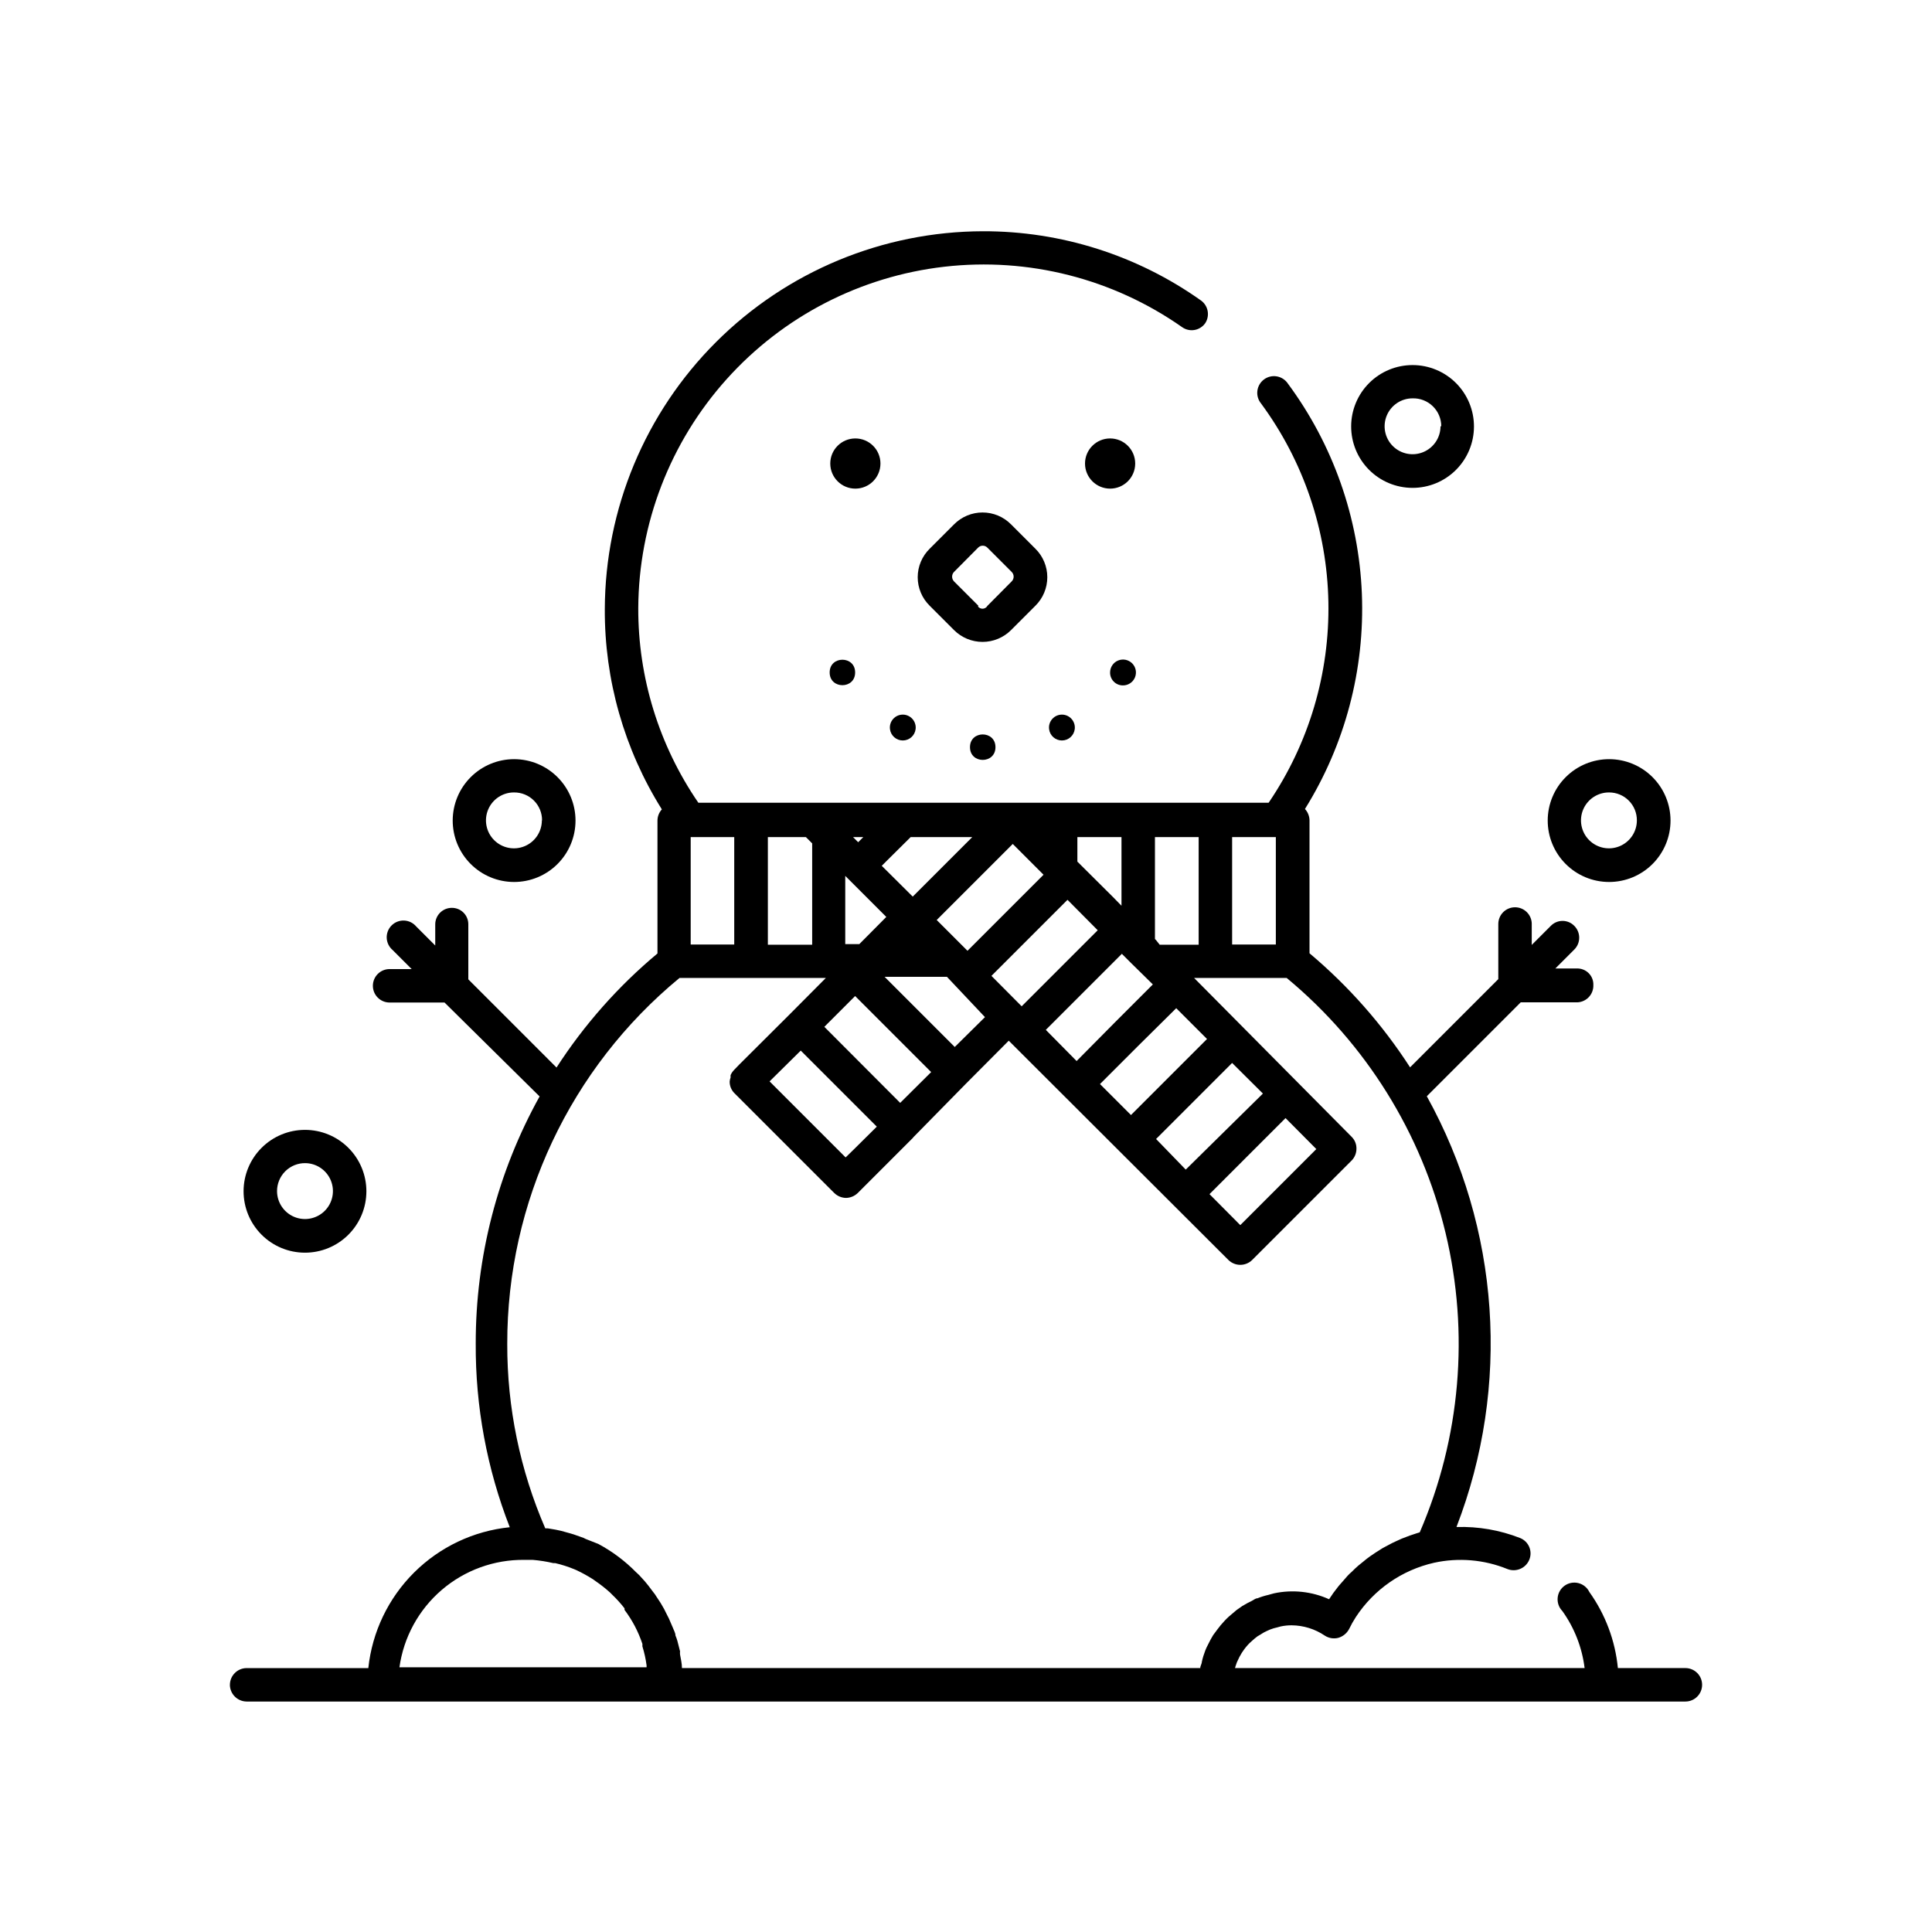 <?xml version="1.0" encoding="UTF-8"?>
<!-- Uploaded to: SVG Repo, www.svgrepo.com, Generator: SVG Repo Mixer Tools -->
<svg fill="#000000" width="800px" height="800px" version="1.1" viewBox="144 144 512 512" xmlns="http://www.w3.org/2000/svg">
 <g>
  <path d="m204.92 590.49c0.027 2.438 1.996 4.406 4.434 4.434h381.29c2.449 0 4.434-1.984 4.434-4.434s-1.984-4.434-4.434-4.434h-17.887c-0.707-7.266-3.312-14.215-7.555-20.152-0.57-1.172-1.621-2.035-2.883-2.359-1.258-0.324-2.598-0.082-3.66 0.668-1.066 0.75-1.746 1.926-1.863 3.223-0.117 1.297 0.34 2.578 1.25 3.508 3.195 4.465 5.223 9.664 5.894 15.113h-92.648c0.094-0.375 0.211-0.746 0.352-1.109 0.086-0.297 0.203-0.582 0.352-0.855 0.301-0.695 0.656-1.371 1.059-2.016l0.301-0.453c0.52-0.777 1.109-1.504 1.766-2.164l0.555-0.504c0.496-0.465 1.02-0.902 1.562-1.312l0.855-0.504c0.508-0.352 1.047-0.652 1.613-0.906l0.906-0.402c0.602-0.238 1.227-0.422 1.863-0.555l0.906-0.25c0.961-0.207 1.941-0.309 2.922-0.305 3.125 0.027 6.176 0.973 8.766 2.723 1.055 0.695 2.356 0.914 3.578 0.602 1.23-0.352 2.266-1.188 2.871-2.316 0.535-1.113 1.141-2.188 1.812-3.223 4.785-7.289 12.207-12.434 20.707-14.359 6.504-1.422 13.281-0.844 19.449 1.664 2.281 0.898 4.863-0.203 5.793-2.469 0.449-1.082 0.445-2.301-0.012-3.379-0.453-1.078-1.32-1.93-2.406-2.367-5.371-2.109-11.113-3.102-16.879-2.922 14.414-37.34 11.535-79.148-7.859-114.16l24.887-24.887h14.562c1.246 0.07 2.465-0.383 3.356-1.258 0.891-0.871 1.375-2.078 1.328-3.328 0.047-1.184-0.41-2.332-1.254-3.164-0.84-0.832-1.996-1.273-3.18-1.219h-5.641l5.039-5.039v0.004c1.715-1.73 1.715-4.519 0-6.25-0.816-0.848-1.945-1.328-3.125-1.328s-2.305 0.48-3.125 1.328l-5.039 5.039v-5.543h0.004c0-2.449-1.984-4.434-4.434-4.434s-4.434 1.984-4.434 4.434v14.609l-23.379 23.379c-7.328-11.348-16.312-21.535-26.652-30.23v-35.266c-0.027-1.105-0.457-2.16-1.207-2.973 10.633-17.082 15.891-36.965 15.082-57.074-0.809-20.105-7.644-39.504-19.617-55.676-0.676-1.008-1.734-1.691-2.93-1.895-1.195-0.207-2.422 0.09-3.394 0.812-0.973 0.727-1.605 1.816-1.754 3.019-0.148 1.203 0.207 2.414 0.977 3.352 11.246 15.254 17.48 33.629 17.844 52.578 0.359 18.953-5.172 37.547-15.832 53.223h-151.14 0.004c-10.422-15.184-15.977-33.176-15.922-51.59 0.121-22.387 8.441-43.957 23.391-60.621 14.945-16.668 35.48-27.281 57.723-29.832 22.242-2.551 44.645 3.137 62.977 15.988 0.949 0.688 2.129 0.969 3.285 0.777 1.152-0.188 2.184-0.832 2.863-1.785 1.289-1.961 0.828-4.594-1.059-5.996-16.891-12.008-37.113-18.438-57.84-18.387-26.535 0.066-51.973 10.629-70.746 29.387-18.777 18.758-29.367 44.18-29.461 70.719-0.094 18.773 5.148 37.191 15.117 53.102-0.73 0.801-1.145 1.84-1.16 2.922v35.266c-10.391 8.672-19.41 18.863-26.754 30.23l-23.375-23.375v-14.613c0-1.156-0.465-2.266-1.289-3.082-0.82-0.812-1.938-1.262-3.094-1.25-1.172 0-2.293 0.469-3.117 1.301-0.824 0.832-1.281 1.961-1.266 3.133v5.543l-5.039-5.039c-0.801-0.949-1.961-1.52-3.203-1.574-1.238-0.051-2.445 0.418-3.32 1.297-0.879 0.875-1.348 2.082-1.297 3.324 0.055 1.238 0.625 2.398 1.574 3.199l5.039 5.039h-5.848c-2.449 0-4.434 1.984-4.434 4.434s1.984 4.434 4.434 4.434h14.559l25.191 24.887c-11.129 20.035-16.957 42.578-16.926 65.496-0.094 16.648 2.965 33.16 9.02 48.668-9.586 0.977-18.543 5.219-25.367 12.016s-11.105 15.738-12.117 25.316h-32.246c-1.176 0-2.301 0.469-3.133 1.301-0.832 0.828-1.301 1.957-1.301 3.133zm122.12-224.65h11.539v28.465h-11.539zm20.453 0h10.078l1.664 1.664v26.852h-11.742zm108.22 45.344 8.16 8.16-20.152 20.152-8.211-8.211 10.078-10.078zm2.519 42.773-7.859-8.113 20.152-20.152 8.16 8.113zm-28.918-28.77-8.16-8.262 20.152-20.152 2.57 2.57 2.57 2.519 3.074 3.023-10.078 10.078zm5.594-34.66-20.152 20.152-8.012-8.062 20.156-20.156zm-72.449 25.594 8.16-8.16 20.152 20.152-8.211 8.16zm37.938-20.152-8.16-8.16 20.152-20.152 8.16 8.16zm-32.395-19.852 10.879 10.879-7.152 7.203h-3.727zm29.02 45.344-18.59-18.59h16.523l10.074 10.68zm67.508 38.996 20.152-20.152 8.16 8.211-20.152 20.152zm-78.645-78.848-8.211-8.16 1.461-1.461 6.195-6.144h16.324zm-17.785 69.121-20.152-20.152 8.262-8.16 20.152 20.152-5.945 5.894zm83.23-56.375-0.957-1.207-0.301-0.301v-27.008h11.586v28.516zm19.195-28.516h11.586v28.465h-11.586zm-29.32 18.188-2.215-2.266-9.473-9.422v-6.5h11.688zm-68.418-18.188-1.359 1.359-1.359-1.359zm-48.719 37.332h38.793l-9.773 9.824-13.25 13.199-1.258 1.309v0.004c-0.41 0.402-0.734 0.883-0.961 1.41-0.023 0.199-0.023 0.402 0 0.605-0.133 0.355-0.219 0.727-0.25 1.105-0.012 1.18 0.461 2.309 1.309 3.125l26.398 26.398h0.004c0.832 0.824 1.949 1.293 3.121 1.312 1.172-0.023 2.289-0.492 3.125-1.312l14.41-14.41v0.004c0.125-0.094 0.23-0.215 0.301-0.355l13.957-14.207 11.336-11.387 58.238 58.141c0.84 0.809 1.957 1.262 3.125 1.262 1.164 0 2.285-0.453 3.121-1.262l26.398-26.398h0.004c0.809-0.84 1.262-1.961 1.258-3.125 0.023-1.145-0.41-2.25-1.207-3.074l-41.816-42.168h24.535c20.973 17.383 35.746 41.094 42.105 67.582 6.359 26.488 3.957 54.32-6.84 79.328l-0.957 0.301-1.664 0.555-2.117 0.805-1.562 0.707c-0.707 0.301-1.359 0.656-2.016 1.008l-1.512 0.805-1.914 1.211-1.41 0.957c-0.656 0.453-1.211 0.906-1.812 1.41l-1.309 1.059c-0.605 0.504-1.16 1.059-1.715 1.613h0.004c-0.41 0.344-0.801 0.715-1.16 1.109l-1.715 1.965c-0.301 0.352-0.605 0.656-0.855 1.008-0.832 1.027-1.605 2.106-2.316 3.223-4.578-2.066-9.699-2.613-14.609-1.562l-1.461 0.402v0.004c-0.996 0.223-1.977 0.527-2.922 0.906-0.555 0-1.059 0.504-1.613 0.754-0.555 0.25-1.613 0.805-2.418 1.309l-1.512 1.059-2.016 1.715c-0.461 0.41-0.898 0.848-1.309 1.309-0.613 0.656-1.184 1.348-1.715 2.066l-1.16 1.562c-0.504 0.805-0.906 1.613-1.309 2.418-0.402 0.805-0.555 1.059-0.754 1.613-0.379 0.965-0.684 1.957-0.91 2.973 0 0.453-0.301 0.957-0.402 1.41-0.102 0.453 0 0 0 0.301h-137.39c0-1.211-0.301-2.367-0.504-3.578-0.031-0.281-0.031-0.57 0-0.855-0.25-0.906-0.453-1.863-0.707-2.769-0.137-0.48-0.305-0.953-0.504-1.41 0-0.707-0.453-1.41-0.707-2.117l-0.656-1.512h0.004c-0.246-0.621-0.531-1.227-0.855-1.812-0.25-0.555-0.555-1.059-0.805-1.613l-0.906-1.562-1.059-1.613-0.004 0.004c-0.277-0.484-0.598-0.938-0.957-1.363l-1.258-1.664-0.906-1.109-1.512-1.664-0.754-0.707-0.004 0.008c-2.953-3.019-6.352-5.57-10.074-7.559l-3.324-1.309-0.605-0.301-2.57-0.906-1.008-0.301-2.367-0.656-1.41-0.301-2.117-0.359h-0.656c-6.688-15.418-10.121-32.059-10.074-48.867-0.066-37.531 16.684-73.113 45.645-96.984zm-41.059 154.21h2.168-0.004c1.832 0.156 3.652 0.441 5.441 0.859h0.504c1.723 0.398 3.406 0.938 5.039 1.609l0.707 0.301-0.004 0.004c1.477 0.699 2.906 1.488 4.285 2.367l0.707 0.504h-0.004c1.324 0.906 2.586 1.898 3.781 2.973l0.555 0.555h-0.004c1.203 1.141 2.312 2.367 3.328 3.676-0.012 0.137-0.012 0.27 0 0.406 1.016 1.352 1.926 2.785 2.719 4.281 0.797 1.523 1.469 3.106 2.016 4.734v0.656c0.512 1.645 0.883 3.328 1.109 5.039v0.504h-65.496c1.113-7.969 5.098-15.254 11.199-20.496 6.106-5.238 13.906-8.074 21.953-7.973z"/>
  <path d="m554.16 361.41c-0.012 4.32 1.691 8.465 4.738 11.527 3.043 3.062 7.184 4.789 11.5 4.797 4.32 0.008 8.465-1.699 11.523-4.75 3.059-3.047 4.781-7.188 4.785-11.508 0.004-4.316-1.707-8.461-4.762-11.516-3.051-3.055-7.191-4.773-11.512-4.773-4.309 0-8.438 1.707-11.488 4.75-3.051 3.039-4.773 7.164-4.785 11.473zm23.629 0c0 3-1.809 5.703-4.582 6.848-2.773 1.145-5.965 0.5-8.078-1.629-2.113-2.129-2.734-5.32-1.574-8.086 1.164-2.766 3.879-4.559 6.879-4.539 1.961 0 3.84 0.781 5.219 2.172 1.383 1.391 2.148 3.273 2.137 5.234z"/>
  <path d="m502.07 256.97c-0.012 4.316 1.691 8.465 4.738 11.527 3.043 3.059 7.184 4.785 11.5 4.793 4.32 0.012 8.465-1.699 11.523-4.746 3.059-3.051 4.781-7.191 4.785-11.508 0.004-4.32-1.707-8.465-4.762-11.52-3.051-3.055-7.191-4.769-11.512-4.769-4.309 0-8.438 1.707-11.488 4.746-3.051 3.043-4.773 7.168-4.785 11.477zm23.68 0c0 2.992-1.805 5.695-4.574 6.84-2.766 1.148-5.949 0.512-8.07-1.605-2.117-2.117-2.75-5.305-1.605-8.07 1.148-2.766 3.848-4.57 6.844-4.57 2-0.055 3.934 0.699 5.367 2.094 1.434 1.395 2.242 3.312 2.238 5.312z"/>
  <path d="m208.55 459.65c-0.012 4.32 1.691 8.469 4.738 11.527 3.043 3.062 7.184 4.789 11.5 4.797 4.32 0.008 8.465-1.699 11.523-4.75 3.059-3.047 4.781-7.188 4.785-11.508 0.004-4.316-1.707-8.461-4.762-11.516-3.051-3.055-7.191-4.773-11.512-4.773-4.309 0-8.438 1.707-11.488 4.75-3.051 3.039-4.773 7.168-4.785 11.473zm16.273-7.406c2.996 0 5.695 1.805 6.844 4.574 1.145 2.766 0.512 5.953-1.605 8.07-2.121 2.117-5.305 2.75-8.074 1.605-2.766-1.148-4.57-3.848-4.57-6.844 0-1.98 0.793-3.879 2.203-5.273 1.414-1.391 3.32-2.16 5.305-2.133z"/>
  <path d="m263.97 361.41c-0.012 4.32 1.691 8.465 4.738 11.527s7.184 4.789 11.504 4.797c4.316 0.008 8.461-1.699 11.52-4.75 3.059-3.047 4.781-7.188 4.785-11.508 0.004-4.316-1.707-8.461-4.762-11.516-3.051-3.055-7.191-4.773-11.512-4.773-4.305 0-8.438 1.707-11.488 4.75-3.051 3.039-4.769 7.164-4.785 11.473zm23.629 0c0 3-1.809 5.703-4.582 6.848-2.773 1.145-5.965 0.5-8.078-1.629s-2.734-5.32-1.574-8.086c1.164-2.766 3.879-4.559 6.879-4.539 1.969-0.012 3.859 0.762 5.254 2.156 1.391 1.391 2.168 3.281 2.152 5.25z"/>
  <path d="m418.39 304.53c2.019-1.996 3.156-4.719 3.156-7.559s-1.137-5.559-3.156-7.555l-6.449-6.449c-1.996-2.019-4.715-3.156-7.555-3.156-2.84 0-5.562 1.137-7.559 3.156l-6.449 6.449c-2.031 1.988-3.176 4.711-3.176 7.555s1.145 5.566 3.176 7.559l6.449 6.449c2.004 2.004 4.723 3.133 7.559 3.133 2.832 0 5.551-1.129 7.555-3.133zm-15.113 0-6.449-6.449c-0.68-0.703-0.68-1.816 0-2.519l6.348-6.398c0.324-0.352 0.781-0.551 1.262-0.551 0.477 0 0.934 0.199 1.258 0.551l6.398 6.398c0.34 0.332 0.531 0.785 0.531 1.258 0 0.477-0.191 0.93-0.531 1.262l-6.398 6.449c-0.246 0.445-0.699 0.738-1.203 0.781-0.508 0.039-1.004-0.18-1.316-0.582z"/>
  <path d="m407.81 342.01c0 4.5-6.754 4.5-6.754 0 0-4.504 6.754-4.504 6.754 0"/>
  <path d="m422.02 337.22c0.207 1.719 1.668 3.012 3.398 3.012 1.734 0 3.191-1.293 3.402-3.012 0.117-0.973-0.188-1.949-0.836-2.684-0.648-0.734-1.582-1.156-2.566-1.156-0.98 0-1.914 0.422-2.562 1.156-0.652 0.734-0.957 1.711-0.836 2.684z"/>
  <path d="m441.56 325.64c1.391 0.02 2.656-0.801 3.199-2.078 0.547-1.281 0.266-2.762-0.707-3.754-0.977-0.988-2.453-1.293-3.742-0.766-1.285 0.527-2.125 1.781-2.125 3.172-0.016 0.902 0.336 1.773 0.969 2.418 0.637 0.645 1.504 1.008 2.406 1.008z"/>
  <path d="m379.85 337.22c0.207 1.719 1.668 3.012 3.398 3.012 1.734 0 3.191-1.293 3.402-3.012 0.117-0.973-0.188-1.949-0.836-2.684-0.652-0.734-1.586-1.156-2.566-1.156-0.98 0-1.914 0.422-2.562 1.156-0.652 0.734-0.957 1.711-0.836 2.684z"/>
  <path d="m370.62 322.21c0 4.5-6.75 4.5-6.75 0s6.75-4.5 6.75 0"/>
  <path d="m444.84 266.84c0 3.676-2.977 6.652-6.648 6.652s-6.652-2.977-6.652-6.652c0-3.672 2.981-6.648 6.652-6.648s6.648 2.977 6.648 6.648"/>
  <path d="m377.33 266.84c0 3.676-2.977 6.652-6.652 6.652-3.672 0-6.648-2.977-6.648-6.652 0-3.672 2.977-6.648 6.648-6.648 3.676 0 6.652 2.977 6.652 6.648"/>
 </g>
</svg>